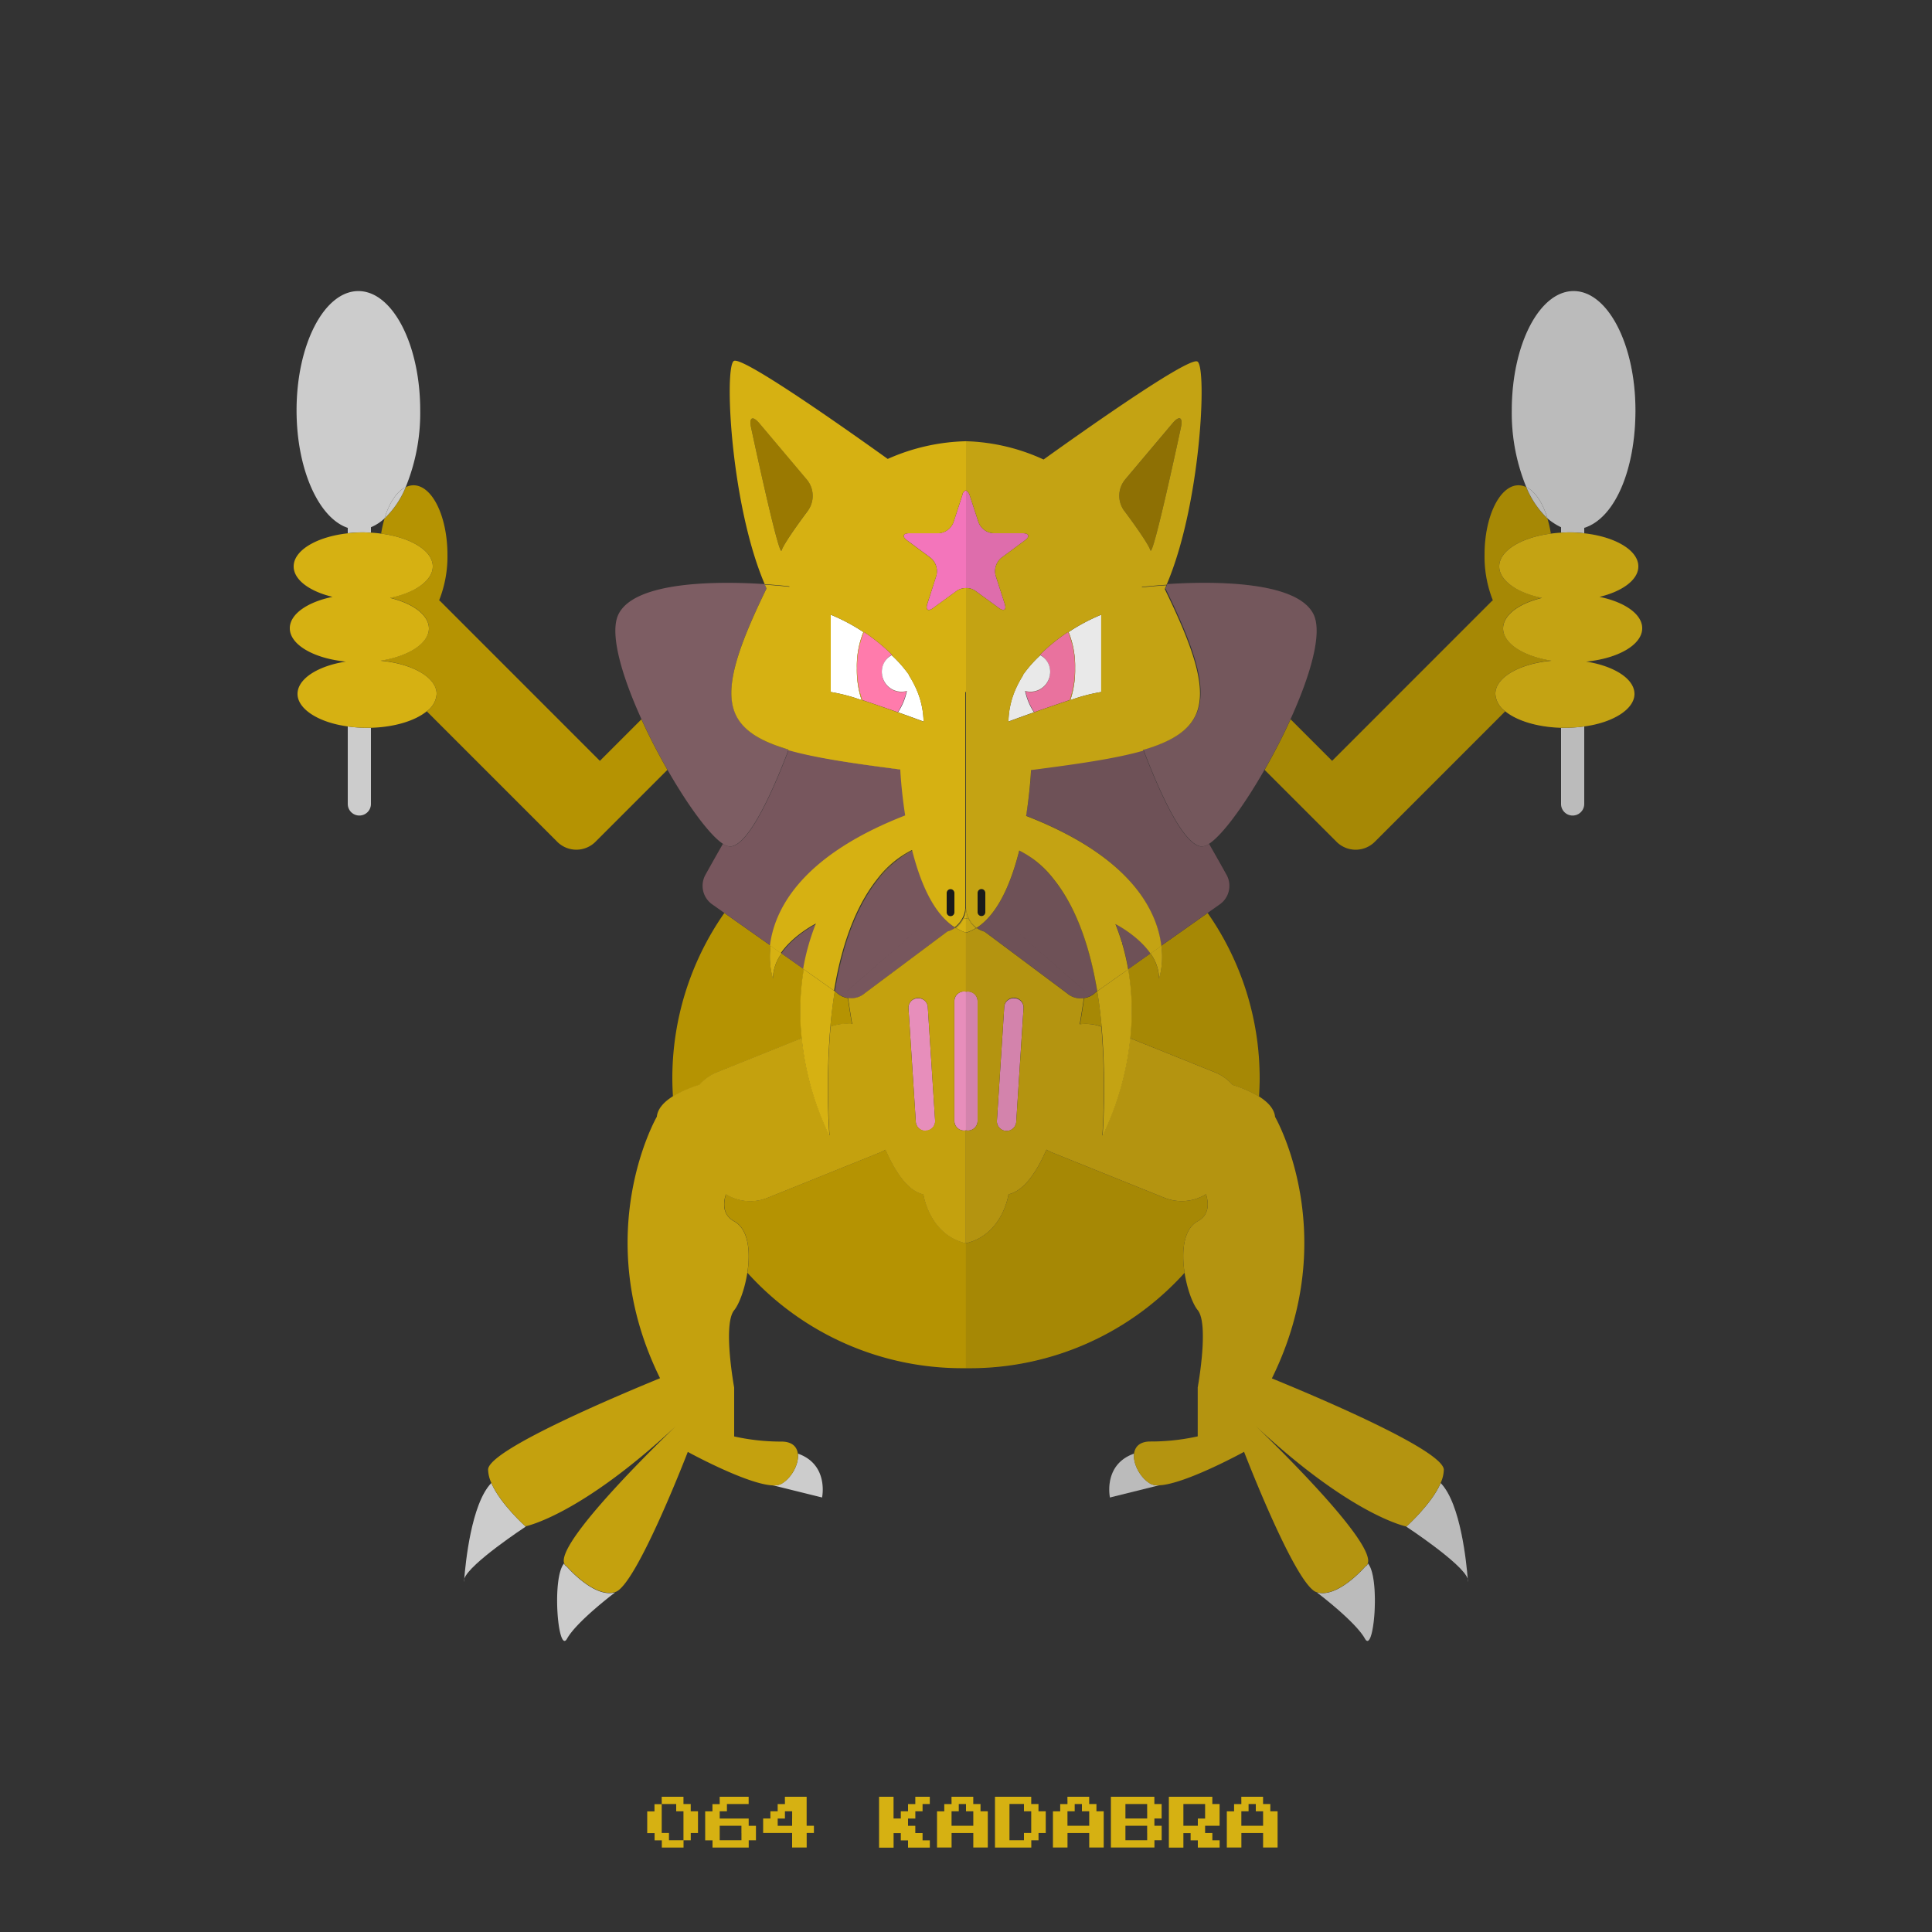 <?xml version="1.0" ?><svg id="pkft" viewBox="0 0 500 500" xmlns="http://www.w3.org/2000/svg"><rect x="0" y="0" width="500" height="500" fill="#333333" stroke="none"/><defs><style>.cls-1{fill:#d6b112;}.cls-2{fill:none;}.cls-3{fill:#fff;}.cls-4{fill:#ff7bac;}.cls-5{fill:#f375bb;}.cls-6{fill:#9a7901;}.cls-7{fill:#ccc;}.cls-8{fill:#b59302;}.cls-9{fill:#77565d;}.cls-10{fill:#7d5d63;}.cls-11{fill:#1a1a1a;}.cls-12{fill:#e78ebb;}.cls-13{fill:#c4a10e;}.cls-14{opacity:0.1;}</style></defs><title/><path class="cls-1" d="M233.33,179.09a5.07,5.07,0,0,0,1.33-.2v-0.07a4.86,4.86,0,0,1-1.17.21,5.11,5.11,0,0,1-5.08-3.64A5.1,5.1,0,0,0,233.33,179.09Z"/><path class="cls-2" d="M221.75,172.92a23.41,23.41,0,0,1,1.7-9.34,49,49,0,0,0-8.45-4.49v20a44.73,44.73,0,0,1,8,2.11A24.6,24.6,0,0,1,221.75,172.92Z"/><path class="cls-2" d="M208.94,124.26l-12.38-14.69c-1.77-2.1-2.75-1.62-2.18,1.07,0,0,7.21,33.8,7.89,31.8,0.78-2.3,6.88-10.37,6.88-10.37A6.58,6.58,0,0,0,208.94,124.26Z"/><path class="cls-2" d="M223.18,181.2c3,1,6.35,2.15,9.2,3.16,3.75,1.33,6.62,2.4,6.62,2.4a21.89,21.89,0,0,0-2.17-9.06,26.09,26.09,0,0,0-1.56-2.82s0-.1,0-0.15a32.3,32.3,0,0,0-4.51-5.16l0.13-.08a46.19,46.19,0,0,0-7.29-5.91,23.35,23.35,0,0,0-1.78,9.34A24.47,24.47,0,0,0,223.18,181.2Z"/><path class="cls-3" d="M223.45,163.58a49,49,0,0,0-8.45-4.49v20a44.73,44.73,0,0,1,8,2.11,24.6,24.6,0,0,1-1.23-8.28A23.41,23.41,0,0,1,223.45,163.58Z"/><path class="cls-4" d="M233.33,179.09a5.1,5.1,0,0,1-4.9-3.71c0-.11-0.07-0.21-0.1-0.31s0-.24-0.05-0.36a5,5,0,0,1-.08-0.6,5.1,5.1,0,0,1,2.52-4.58l0,0,0.13-.08a46.19,46.19,0,0,0-7.29-5.91,23.35,23.35,0,0,0-1.78,9.34,24.47,24.47,0,0,0,1.35,8.28c3,1,6.35,2.15,9.2,3.16a15.59,15.59,0,0,0,2.28-5.47A5.07,5.07,0,0,1,233.33,179.09Z"/><path class="cls-3" d="M230.77,169.57a4.85,4.85,0,0,0-2.48,5.13c0,0.12,0,.25.05,0.36s0.07,0.21.1,0.31a5.11,5.11,0,0,0,5.08,3.64,4.86,4.86,0,0,0,1.17-.21v0.07a15.59,15.59,0,0,1-2.28,5.47c3.75,1.33,6.62,2.4,6.62,2.4a21.89,21.89,0,0,0-2.17-9.06,26.09,26.09,0,0,0-1.56-2.82s0-.1,0-0.15A32.3,32.3,0,0,0,230.77,169.57Z"/><path class="cls-3" d="M228.2,174.1a5,5,0,0,0,.08.6,4.85,4.85,0,0,1,2.48-5.13l0,0A5.1,5.1,0,0,0,228.2,174.1Z"/><path class="cls-5" d="M249.07,128.09l-2.32,7.1a4.37,4.37,0,0,1-3.93,2.81h-7.51c-1.65,0-1.91.84-.59,1.82l6.1,4.52a4.48,4.48,0,0,1,1.5,4.65L240,156.26c-0.51,1.57.17,2.06,1.51,1.09l6.08-4.43a4.18,4.18,0,0,1,2.43-.73V126.91A1.37,1.37,0,0,0,249.07,128.09Z"/><path class="cls-6" d="M196.56,109.57c-1.77-2.1-2.75-1.62-2.18,1.07,0,0,7.21,33.8,7.89,31.8,0.78-2.3,6.88-10.37,6.88-10.37a6.58,6.58,0,0,0-.21-7.81Z"/><path class="cls-7" d="M120.1,408.57a1.68,1.68,0,0,0-.1.51C120,409.64,120,409.39,120.1,408.57Z"/><path class="cls-7" d="M127.15,383.81c-5.23,5.38-6.69,21-7,24.77,1.3-3.91,15.9-13.49,15.9-13.49S129.47,389.23,127.15,383.81Z"/><path class="cls-7" d="M146.67,405.42a1.35,1.35,0,0,1-.68-0.81c-3.25,3.67-1.57,23.68.76,19.48,2.5-4.5,12.48-12,12.48-12C153.8,413.75,146.67,405.42,146.67,405.42Z"/><path class="cls-2" d="M223.45,163.58a49,49,0,0,0-8.45-4.49v20a44.73,44.73,0,0,1,8,2.11,24.6,24.6,0,0,1-1.23-8.28A23.41,23.41,0,0,1,223.45,163.58Z"/><path class="cls-2" d="M196.56,109.57c-1.77-2.1-2.75-1.62-2.18,1.07,0,0,7.21,33.8,7.89,31.8,0.78-2.3,6.88-10.37,6.88-10.37a6.58,6.58,0,0,0-.21-7.81Z"/><path class="cls-2" d="M190.44,184.9c-2.92-6.46.08-16.32,8-32.54l0-.08C190.46,168.56,187.46,178.44,190.44,184.9Z"/><path class="cls-2" d="M204.34,151.86v-0.11s-2.54-.3-6.39-0.56l0,0.11C201.75,151.55,204.25,151.85,204.34,151.86Z"/><path class="cls-2" d="M230.77,169.57l0.13-.08a46.19,46.19,0,0,0-7.29-5.91,23.35,23.35,0,0,0-1.78,9.34,24.47,24.47,0,0,0,1.35,8.28c3,1,6.35,2.15,9.2,3.16,3.75,1.33,6.62,2.4,6.62,2.4a21.89,21.89,0,0,0-2.17-9.06,26.09,26.09,0,0,0-1.56-2.82s0-.1,0-0.15A32.3,32.3,0,0,0,230.77,169.57Z"/><path class="cls-8" d="M185.53,277.53l22-8.85a65.3,65.3,0,0,1,.53-17.86l-5.78-4.08a11.43,11.43,0,0,0-2.24,6.52,20.68,20.68,0,0,1-.58-8.51l-12-8.47A74.63,74.63,0,0,0,174,279.09c0,1.58.07,3.15,0.16,4.71a31.57,31.57,0,0,1,6.85-3A11.87,11.87,0,0,1,185.53,277.53Z"/><path class="cls-8" d="M247.25,240.06h0a7.38,7.38,0,0,0,1.94-2.26,6.28,6.28,0,0,0,.77-2.44c0-.17,0-0.35,0-0.51a6.15,6.15,0,0,1-.81,3A7.31,7.31,0,0,1,247.25,240.06Z"/><path class="cls-8" d="M239,309.09c-3.87-.85-7.13-5.43-9.82-11.56a11.93,11.93,0,0,1-1.55.77l-29,11.69a12,12,0,0,1-10.75-.93c-0.81,2.67-.7,5.46,2.15,7,3.75,2.06,4.23,7.94,3.4,13.33A74.81,74.81,0,0,0,249,354.09l1,0V321.75C240.46,319.51,239,309.09,239,309.09Z"/><path class="cls-8" d="M216,256.48h0l-8-5.65a57.93,57.93,0,0,1,3.31-11.72h0A58,58,0,0,0,208,250.82Z"/><path class="cls-8" d="M199.42,244.75l2.82,2h0l-2.8-2c1.05-8.88,7.51-23,35-33.67v0C206.93,221.74,200.48,235.86,199.42,244.75Z"/><path class="cls-8" d="M239,239.23L219.22,256.5s0.07,0.66.23,1.81a5.21,5.21,0,0,1-3-1.49l-0.42-.28q-0.7,4.25-1.14,9.17a11.9,11.9,0,0,1,5.6-.64c-0.49-2.89-.85-5.26-1.06-6.76-0.16-1.15-.24-1.81-0.24-1.81Z"/><path class="cls-9" d="M208,250.82a58,58,0,0,1,3.3-11.71c-0.2.1-5.82,3-9.06,7.63h0Z"/><path class="cls-9" d="M204.12,194.09h0Z"/><path class="cls-9" d="M204.1,194.09h0Z"/><path class="cls-9" d="M233.68,205.66c-0.44-3.91-.54-6.56-0.54-6.56-12.47-1.6-22-3.1-29-5.1h0l0,0c-3.61,9.53-10.25,25.08-15.2,25.08a3.55,3.55,0,0,1-1.84-.71c-2.73,4.75-4.61,8.17-4.61,8.17a5.88,5.88,0,0,0,1.61,7.35l3.41,2.41,12,8.47c1.05-8.89,7.51-23,35-33.69C234.09,209.09,233.86,207.27,233.68,205.66Z"/><path class="cls-10" d="M202.51,193.54c-6.36-2.07-10.3-4.73-12.08-8.64-3-6.46,0-16.34,7.95-32.62-0.14-.32-0.28-0.65-0.42-1h0l0-.11c-11.23-.74-33.72-1-37.94,7.89-2.32,4.91.9,15.86,6,27.07,2,4.44,4.33,8.92,6.72,13.08,5.24,9.17,10.82,16.82,14.3,19.13a3.58,3.58,0,0,0,1.84.72c4.95,0,11.59-15.53,15.2-25.06Z"/><path class="cls-8" d="M246,237.09a1,1,0,0,1-1-1v0a1,1,0,0,0,2,0v0A1,1,0,0,1,246,237.09Z"/><path class="cls-9" d="M216.05,256.5s0,0,0,0l0.43,0.28a5.22,5.22,0,0,0,3,1.49c-0.16-1.15-.23-1.81-0.23-1.81L239,239.23,219.22,256.5s0.08,0.66.24,1.81a5.24,5.24,0,0,0,4.29-1.2l21.41-16a6,6,0,0,0,2.07-1,14.34,14.34,0,0,1-2.14-1.69c-4.32-4.09-7.11-11.21-8.88-18.27-5.11,2.41-15.87,10.48-20.13,36.4h0l-0.05,0h0Z"/><path class="cls-1" d="M250,237.69v-2.82a7.43,7.43,0,0,1-.68,2.91Z"/><path class="cls-1" d="M250,235.37a6.28,6.28,0,0,1-.77,2.44l0.12,0A7.67,7.67,0,0,0,250,235.37Z"/><path class="cls-1" d="M204.06,194h0l0-.05h0Z"/><path class="cls-1" d="M202.51,193.54l1.55,0.48,0-.05c-0.55-.16-1.07-0.33-1.58-0.49-6.33-2.06-10.27-4.7-12.06-8.58C192.21,188.81,196.15,191.48,202.51,193.54Z"/><path class="cls-1" d="M198.38,152.28v0c-0.14-.31-0.27-0.63-0.41-0.95h0C198.1,151.63,198.24,152,198.38,152.28Z"/><path class="cls-1" d="M216,256.5h0l0.07,0v0l0,0v0h0Z"/><path class="cls-1" d="M247.24,240.08h0Z"/><path class="cls-1" d="M249.19,238.09a5.67,5.67,0,0,1-1.78,2.06,11.43,11.43,0,0,0,2.59,1.21v-3.67l-0.68.09C249.28,237.89,249.24,238,249.19,238.09Z"/><path class="cls-1" d="M249.19,238.09c0-.1.09-0.2,0.13-0.3l-0.12,0a7.38,7.38,0,0,1-1.94,2.26l0.1,0.06A5.43,5.43,0,0,0,249.19,238.09Z"/><path class="cls-1" d="M211.32,239.11v0s-5.79,2.89-9.09,7.65h0C205.5,242.08,211.12,239.22,211.32,239.11Z"/><path class="cls-1" d="M233.13,199.15s0.11,2.6.54,6.51h0c-0.44-3.94-.55-6.57-0.55-6.57-12.46-1.6-22-3.06-29-5.1l0,0.05C211.09,196.08,220.67,197.54,233.13,199.15Z"/><path class="cls-1" d="M234.42,211c-0.31-2-.54-3.78-0.72-5.39h0c0.18,1.61.41,3.43,0.72,5.39h0Z"/><path class="cls-1" d="M227.24,227.57c-4.35,5.45-8.8,14.37-11.19,28.91l0,0C218.46,242,222.9,233,227.24,227.57Z"/><path class="cls-1" d="M236.21,220.11c1.77,7.07,4.57,14.19,8.88,18.27h0c-4.33-4.09-7.11-11.22-8.89-18.31a25.72,25.72,0,0,0-9,7.5A25.76,25.76,0,0,1,236.21,220.11Z"/><path class="cls-1" d="M216.08,256.5c4.26-25.92,15-34,20.13-36.4a25.76,25.76,0,0,0-9,7.46C222.9,233,218.46,242,216.07,256.5h0Z"/><path class="cls-1" d="M247.23,240.08h0a14.25,14.25,0,0,1-2.14-1.69h0A14.34,14.34,0,0,0,247.23,240.08Z"/><path class="cls-1" d="M250,234.88v0c0,0.16,0,.34,0,0.51C250,235.2,250,235,250,234.88Z"/><path class="cls-1" d="M249.32,238h0a8.2,8.2,0,0,0,.68-3c0,0.16,0,.38,0,0.54A10,10,0,0,1,249.32,238Z"/><path class="cls-1" d="M249.19,238.09c0-.1.09-0.2,0.13-0.3h0c0,0.1-.08.2-0.13,0.3h0Z"/><path class="cls-1" d="M247.36,240.08h0.05a5.23,5.23,0,0,0,1.78-2.09h0A5.23,5.23,0,0,1,247.36,240.08Z"/><path class="cls-11" d="M246,230.11a1,1,0,0,0-1,1v5a1,1,0,0,0,2,0v-5A1,1,0,0,0,246,230.11Z"/><path class="cls-11" d="M246,230.09a1,1,0,0,0-1,1v0a1,1,0,0,1,2,0v0A1,1,0,0,0,246,230.09Z"/><path class="cls-12" d="M247,259.09v31a2.5,2.5,0,0,0,3,2.45v-35.9A2.5,2.5,0,0,0,247,259.09Z"/><path class="cls-12" d="M237.45,258.36a2.44,2.44,0,0,0-2.34,2.54l1.9,29.44a2.5,2.5,0,0,0,5-.32l-1.9-29.44A2.44,2.44,0,0,0,237.45,258.36Z"/><path class="cls-7" d="M202.24,384a4.15,4.15,0,0,1-2.24.39h0l12.75,3.16s1.83-8.53-6.26-11.36C206.82,378.87,204.89,382.47,202.24,384Z"/><path class="cls-13" d="M249.5,256.59a2.52,2.52,0,0,1,.5.05V241.36a11.43,11.43,0,0,1-2.59-1.21l-0.15.12V240.2l0.1-.08-0.1-.06h0a6,6,0,0,1-2.07,1l-21.41,16a5.24,5.24,0,0,1-4.29,1.2c0.21,1.5.56,3.87,1.06,6.76a11.9,11.9,0,0,0-5.6.64,193.56,193.56,0,0,0-.26,28.21,75.05,75.05,0,0,1-7.17-25.24l-22,8.85a11.87,11.87,0,0,0-4.52,3.23,31.57,31.57,0,0,0-6.85,3c-2.23,1.4-3.95,3.16-4.16,5.29,0,0-17.57,30.4.83,67.68-9.72,4-44.5,18.5-44.5,23.66a8.8,8.8,0,0,0,.82,3.39c2.32,5.42,8.85,11.28,8.85,11.28s14-2.67,39-26c0,0-31,29.48-29,35.52a1.35,1.35,0,0,0,.68.81s7.13,8.33,12.57,6.67S178,375.75,178,375.75s15.28,8.39,22,8.67a4.15,4.15,0,0,0,2.24-.39c2.64-1.56,4.58-5.16,4.24-7.81-0.22-1.78-1.47-3.14-4.24-3.14A56,56,0,0,1,190,371.75V359.09s-3-16.33,0-20c1.31-1.6,2.75-5.49,3.4-9.67,0.84-5.39.36-11.26-3.4-13.33-2.85-1.57-3-4.35-2.15-7a12,12,0,0,0,10.75.93l29-11.69a11.93,11.93,0,0,0,1.55-.77c2.69,6.13,5.95,10.71,9.82,11.56,0,0,1.46,10.43,11,12.66V292.54a2.5,2.5,0,0,1-3-2.45v-31A2.5,2.5,0,0,1,249.5,256.59Zm-9.84,36a2.44,2.44,0,0,1-2.65-2.21l-1.9-29.44a2.5,2.5,0,0,1,5-.32L242,290A2.44,2.44,0,0,1,239.66,292.55Z"/><path class="cls-13" d="M247.25,240.2v0.07l0.15-.12-0.05,0Z"/><path class="cls-2" d="M223.45,163.58a49,49,0,0,0-8.45-4.49v20a44.73,44.73,0,0,1,8,2.11,24.6,24.6,0,0,1-1.23-8.28A23.41,23.41,0,0,1,223.45,163.58Z"/><path class="cls-2" d="M246,230.09a1,1,0,0,0-1,1v5a1,1,0,0,0,2,0v-5A1,1,0,0,0,246,230.09Z"/><path class="cls-2" d="M196.56,109.57c-1.77-2.1-2.75-1.62-2.18,1.07,0,0,7.21,33.8,7.89,31.8,0.78-2.3,6.88-10.37,6.88-10.37a6.58,6.58,0,0,0-.21-7.81Z"/><path class="cls-2" d="M235.27,174.87s0-.1,0-0.15a32.3,32.3,0,0,0-4.51-5.16l0.13-.08a46.19,46.19,0,0,0-7.29-5.91,23.35,23.35,0,0,0-1.78,9.34,24.47,24.47,0,0,0,1.35,8.28c3,1,6.35,2.15,9.2,3.16,3.75,1.33,6.62,2.4,6.62,2.4a21.89,21.89,0,0,0-2.17-9.06A26.09,26.09,0,0,0,235.27,174.87Z"/><path class="cls-1" d="M199.44,244.76l0,0a20.68,20.68,0,0,0,.58,8.51,11.43,11.43,0,0,1,2.24-6.52l-1.17-.82-1.63-1.15h0Z"/><path class="cls-1" d="M216,256.5h0v0l-8-5.66a65.3,65.3,0,0,0-.53,17.86,75.05,75.05,0,0,0,7.17,25.24,193.56,193.56,0,0,1,.26-28.21q0.44-4.92,1.14-9.17l-0.07,0h0Z"/><path class="cls-1" d="M250,179.09V152.2a4.18,4.18,0,0,0-2.43.73l-6.08,4.43c-1.33,1-2,.48-1.51-1.09l2.34-7.26a4.47,4.47,0,0,0-1.5-4.64l-6.1-4.54c-1.33-1-1.06-1.82.59-1.82h7.51a4.37,4.37,0,0,0,3.93-2.81l2.32-7.13a1.33,1.33,0,0,1,.93-1.16V114.19a52.68,52.68,0,0,0-20.26,4.58c-9.09-6.51-37.59-26.75-39.83-25.35-2.49,1.56-.87,37.05,8,57.77,3.86,0.25,6.39.56,6.39,0.56v0.11c-0.09,0-2.59-.31-6.35-0.55,0.14,0.32.27,0.64,0.41,0.95v0l0,0.08c-7.9,16.22-10.91,26.08-8,32.54,1.79,3.88,5.73,6.52,12.06,8.58,0.52,0.17,1,.33,1.58.49,0,0,0,.19,0,0.19,0.47-1.23.88-2.16,1.23-3.16h0c-0.35,1-.77,1.93-1.24,3.16,7,2,16.57,3.41,29,5,0,0,.11,2.58.55,6.52,0.18,1.61.41,3.41,0.72,5.37h0v0c-27.45,10.68-33.9,24.78-35,33.67l1.63,1.15,1.17,0.82c3.3-4.75,9.09-7.65,9.09-7.65v0h0a57.86,57.86,0,0,0-3.3,11.72l8,5.65c2.39-14.54,6.85-23.46,11.19-28.91a25.72,25.72,0,0,1,9-7.5c1.78,7.09,4.56,14.22,8.89,18.31a14.25,14.25,0,0,0,2.14,1.69,7.31,7.31,0,0,0,1.94-2.26,6.15,6.15,0,0,0,.81-3V179.09Zm-40.85-47s-6.1,8.07-6.88,10.37c-0.68,2-7.89-31.8-7.89-31.8-0.57-2.69.41-3.17,2.18-1.07l12.38,14.69A6.58,6.58,0,0,1,209.15,132.07Zm5.85,47v-20a49,49,0,0,1,8.45,4.49,23.41,23.41,0,0,0-1.7,9.34A24.6,24.6,0,0,0,223,181.2,44.73,44.73,0,0,0,215,179.09Zm17.38,5.27c-2.84-1-6.2-2.18-9.2-3.16a24.47,24.47,0,0,1-1.35-8.28,23.35,23.35,0,0,1,1.78-9.34,46.19,46.19,0,0,1,7.29,5.91l-0.13.08a32.3,32.3,0,0,1,4.51,5.16c0,0.05,0,.1,0,0.15a26.09,26.09,0,0,1,1.56,2.82,21.89,21.89,0,0,1,2.17,9.06S236.13,185.69,232.38,184.35ZM247,231.11v5a1,1,0,0,1-2,0v-5a1,1,0,0,1,2,0v0Z"/><polygon class="cls-1" points="199.44 244.76 201.07 245.91 199.44 244.76 199.44 244.76"/><path class="cls-2" d="M99.51,134.17A11.88,11.88,0,0,1,96,136.45v1.4c0.9,0,1.77.14,2.63,0.25A29.34,29.34,0,0,1,99.51,134.17Z"/><path class="cls-8" d="M166,186.16l-10.75,10.75L114,155.65c-0.1-.1-0.23-0.19-0.35-0.29a30.8,30.8,0,0,0,2.15-11.77c0-9.94-3.94-18-8.79-18a4.63,4.63,0,0,0-2,.49,23.52,23.52,0,0,1-5.48,8.1,29.34,29.34,0,0,0-.89,3.92c7.7,1,13.37,4.42,13.37,8.49,0,2.42-2,4.61-5.24,6.2a24.39,24.39,0,0,1-5.82,1.91c4.56,1.1,8,3.1,9.39,5.54a4.74,4.74,0,0,1,.67,2.35c0,3.92-5.25,7.24-12.51,8.37,8.27,0.79,14.51,4.35,14.51,8.63a6,6,0,0,1-2.56,4.5l33.76,33.76a7,7,0,0,0,9.9,0l0.66-.66h0l17.95-17.95C170.34,195.07,168,190.6,166,186.16Z"/><path class="cls-7" d="M96,137.85v-1.4a11.88,11.88,0,0,0,3.51-2.28c1.21-4,3.16-7,5.48-8.1a50.56,50.56,0,0,0,3.76-19.87c0-17.05-7.16-30.87-16-30.87s-16,13.82-16,30.87c0,15.24,5.72,27.89,13.25,30.41V138a36.21,36.21,0,0,1,4-.23C94.68,137.79,95.34,137.81,96,137.85Z"/><path class="cls-7" d="M90,188v20.06a3,3,0,0,0,6,0V188.36l-1,0A35.75,35.75,0,0,1,90,188Z"/><path class="cls-7" d="M99.51,134.17a23.52,23.52,0,0,0,5.48-8.1C102.68,127.18,100.72,130.15,99.51,134.17Z"/><path class="cls-1" d="M98.49,171c7.25-1.14,12.51-4.45,12.51-8.37a4.74,4.74,0,0,0-.67-2.35c-1.38-2.44-4.84-4.44-9.39-5.54a24.39,24.39,0,0,0,5.82-1.91C110,151.2,112,149,112,146.59c0-4.07-5.68-7.49-13.37-8.49-0.85-.11-1.73-0.2-2.63-0.25-0.66,0-1.32-.06-2-0.06a36.21,36.21,0,0,0-4,.23c-8,.89-14,4.38-14,8.57,0,3.46,4.11,6.45,10.06,7.88C79.57,155.8,75,158.93,75,162.59c0,4.27,6.24,7.83,14.51,8.63C82.25,172.35,77,175.67,77,179.59S82.49,187,90,188a35.75,35.75,0,0,0,5,.35l1,0c6.15-.17,11.46-1.83,14.44-4.27a6,6,0,0,0,2.56-4.5C113,175.31,106.76,171.76,98.49,171Z"/><path class="cls-1" d="M266.67,179.09a5.07,5.07,0,0,1-1.33-.2v-0.07a4.86,4.86,0,0,0,1.17.21,5.11,5.11,0,0,0,5.08-3.64A5.1,5.1,0,0,1,266.67,179.09Z"/><path class="cls-2" d="M278.25,172.92a23.41,23.41,0,0,0-1.7-9.34,49,49,0,0,1,8.45-4.49v20a44.73,44.73,0,0,0-8,2.11A24.6,24.6,0,0,0,278.25,172.92Z"/><path class="cls-2" d="M291.06,124.26l12.38-14.69c1.77-2.1,2.75-1.62,2.18,1.07,0,0-7.21,33.8-7.89,31.8-0.78-2.3-6.88-10.37-6.88-10.37A6.58,6.58,0,0,1,291.06,124.26Z"/><path class="cls-2" d="M276.82,181.2c-3,1-6.35,2.15-9.2,3.16-3.75,1.33-6.62,2.4-6.62,2.4a21.89,21.89,0,0,1,2.17-9.06,26.09,26.09,0,0,1,1.56-2.82s0-.1,0-0.15a32.3,32.3,0,0,1,4.51-5.16l-0.13-.08a46.19,46.19,0,0,1,7.29-5.91,23.35,23.35,0,0,1,1.78,9.34A24.47,24.47,0,0,1,276.82,181.2Z"/><path class="cls-3" d="M276.55,163.58a49,49,0,0,1,8.45-4.49v20a44.73,44.73,0,0,0-8,2.11,24.6,24.6,0,0,0,1.23-8.28A23.41,23.41,0,0,0,276.55,163.58Z"/><path class="cls-4" d="M266.67,179.09a5.1,5.1,0,0,0,4.9-3.71c0-.11.07-0.21,0.1-0.31s0-.24.05-0.36a5,5,0,0,0,.08-0.6,5.1,5.1,0,0,0-2.52-4.58l0,0-0.13-.08a46.19,46.19,0,0,1,7.29-5.91,23.35,23.35,0,0,1,1.78,9.34,24.47,24.47,0,0,1-1.35,8.28c-3,1-6.35,2.15-9.2,3.16a15.59,15.59,0,0,1-2.28-5.47A5.07,5.07,0,0,0,266.67,179.09Z"/><path class="cls-3" d="M269.23,169.57a4.85,4.85,0,0,1,2.48,5.13c0,0.12,0,.25-0.05.36s-0.07.21-.1,0.31a5.11,5.11,0,0,1-5.08,3.64,4.86,4.86,0,0,1-1.17-.21v0.07a15.59,15.59,0,0,0,2.28,5.47c-3.75,1.33-6.62,2.4-6.62,2.4a21.89,21.89,0,0,1,2.17-9.06,26.09,26.09,0,0,1,1.56-2.82s0-.1,0-0.15A32.3,32.3,0,0,1,269.23,169.57Z"/><path class="cls-3" d="M271.8,174.1a5,5,0,0,1-.08.6,4.85,4.85,0,0,0-2.48-5.13l0,0A5.1,5.1,0,0,1,271.8,174.1Z"/><path class="cls-5" d="M250.93,128.09l2.32,7.1a4.37,4.37,0,0,0,3.93,2.81h7.51c1.65,0,1.91.84,0.59,1.82l-6.1,4.52a4.48,4.48,0,0,0-1.5,4.65l2.34,7.27c0.51,1.57-.17,2.06-1.51,1.09l-6.08-4.43a3.92,3.92,0,0,0-2.43-.73V126.91A2.3,2.3,0,0,1,250.93,128.09Z"/><path class="cls-6" d="M303.44,109.57c1.77-2.1,2.75-1.62,2.18,1.07,0,0-7.21,33.8-7.89,31.8-0.78-2.3-6.88-10.37-6.88-10.37a6.58,6.58,0,0,1,.21-7.81Z"/><path class="cls-7" d="M379.9,408.57a1.68,1.68,0,0,1,.1.51C380,409.64,380,409.39,379.9,408.57Z"/><path class="cls-7" d="M372.85,383.81c5.23,5.38,6.69,21,7,24.77-1.3-3.91-15.9-13.49-15.9-13.49S370.53,389.23,372.85,383.81Z"/><path class="cls-7" d="M353.33,405.42a1.35,1.35,0,0,0,.68-0.81c3.25,3.67,1.57,23.68-.76,19.48-2.5-4.5-12.48-12-12.48-12C346.2,413.75,353.33,405.42,353.33,405.42Z"/><path class="cls-2" d="M276.55,163.58a49,49,0,0,1,8.45-4.49v20a44.73,44.73,0,0,0-8,2.11,24.6,24.6,0,0,0,1.23-8.28A23.41,23.41,0,0,0,276.55,163.58Z"/><path class="cls-2" d="M303.44,109.57c1.77-2.1,2.75-1.62,2.18,1.07,0,0-7.21,33.8-7.89,31.8-0.78-2.3-6.88-10.37-6.88-10.37a6.58,6.58,0,0,1,.21-7.81Z"/><path class="cls-2" d="M309.56,184.9c2.92-6.46-.08-16.32-8-32.54l0-.08C309.54,168.56,312.54,178.44,309.56,184.9Z"/><path class="cls-2" d="M295.66,151.86v-0.11s2.54-.3,6.39-0.56l0,0.11C298.25,151.55,295.75,151.85,295.66,151.86Z"/><path class="cls-2" d="M269.23,169.57l-0.13-.08a46.19,46.19,0,0,1,7.29-5.91,23.35,23.35,0,0,1,1.78,9.34,24.47,24.47,0,0,1-1.35,8.28c-3,1-6.35,2.15-9.2,3.16-3.75,1.33-6.62,2.4-6.62,2.4a21.89,21.89,0,0,1,2.17-9.06,26.09,26.09,0,0,1,1.56-2.82s0-.1,0-0.15A32.3,32.3,0,0,1,269.23,169.57Z"/><path class="cls-8" d="M314.47,277.53l-22-8.85a65.3,65.3,0,0,0-.53-17.86l5.78-4.08a11.43,11.43,0,0,1,2.24,6.52,20.68,20.68,0,0,0,.58-8.51l12-8.47A74.63,74.63,0,0,1,326,279.09c0,1.58-.07,3.15-0.16,4.71a31.57,31.57,0,0,0-6.85-3A11.87,11.87,0,0,0,314.47,277.53Z"/><path class="cls-8" d="M252.75,240.06h0a7.38,7.38,0,0,1-1.94-2.26,6.28,6.28,0,0,1-.77-2.44c0-.17,0-0.35,0-0.51a6.15,6.15,0,0,0,.81,3A7.31,7.31,0,0,0,252.75,240.06Z"/><path class="cls-8" d="M261,309.09c3.87-.85,7.13-5.43,9.82-11.56a11.93,11.93,0,0,0,1.55.77l29,11.69a12,12,0,0,0,10.75-.93c0.81,2.67.7,5.46-2.15,7-3.75,2.06-4.23,7.94-3.4,13.33A74.81,74.81,0,0,1,251,354.09l-1,0V321.75C259.54,319.51,261,309.09,261,309.09Z"/><path class="cls-8" d="M284,256.48h0l8-5.65a57.93,57.93,0,0,0-3.31-11.72h0A58,58,0,0,1,292,250.82Z"/><path class="cls-8" d="M300.58,244.75l-2.82,2h0l2.8-2c-1.05-8.88-7.51-23-35-33.67v0C293.07,221.74,299.52,235.86,300.58,244.75Z"/><path class="cls-8" d="M261,239.23l19.78,17.27s-0.07.66-.23,1.81a5.21,5.21,0,0,0,3-1.49l0.42-.28q0.7,4.25,1.14,9.17a11.9,11.9,0,0,0-5.6-.64c0.49-2.89.85-5.26,1.06-6.76,0.16-1.15.24-1.81,0.24-1.81Z"/><path class="cls-9" d="M292,250.82a58,58,0,0,0-3.3-11.71c0.2,0.1,5.82,3,9.06,7.63h0Z"/><path class="cls-9" d="M295.88,194.09h0Z"/><path class="cls-9" d="M295.9,194.09h0Z"/><path class="cls-9" d="M266.32,205.66c0.44-3.91.54-6.56,0.54-6.56,12.47-1.6,22-3.1,29-5.1h0l0,0c3.61,9.53,10.25,25.08,15.2,25.08a3.55,3.55,0,0,0,1.84-.71c2.73,4.75,4.61,8.17,4.61,8.17a5.88,5.88,0,0,1-1.61,7.35l-3.41,2.41-12,8.47c-1.05-8.89-7.51-23-35-33.69C265.91,209.09,266.14,207.27,266.32,205.66Z"/><path class="cls-10" d="M297.49,193.54c6.36-2.07,10.3-4.73,12.08-8.64,3-6.46,0-16.34-7.95-32.62,0.14-.32.28-0.65,0.42-1h0l0-.11c11.23-.74,33.72-1,37.94,7.89,2.32,4.91-.9,15.86-6,27.07-2,4.44-4.33,8.92-6.72,13.08-5.24,9.17-10.82,16.82-14.3,19.13a3.58,3.58,0,0,1-1.84.72c-4.95,0-11.59-15.53-15.2-25.06Z"/><path class="cls-8" d="M254,237.09a1,1,0,0,0,1-1v0a1,1,0,0,1-2,0v0A1,1,0,0,0,254,237.09Z"/><path class="cls-9" d="M283.95,256.5s0,0,0,0l-0.43.28a5.22,5.22,0,0,1-3,1.49c0.16-1.15.23-1.81,0.23-1.81L261,239.23l19.78,17.27s-0.08.66-.24,1.81a5.24,5.24,0,0,1-4.29-1.2l-21.41-16a6,6,0,0,1-2.07-1,14.34,14.34,0,0,0,2.14-1.69c4.32-4.09,7.11-11.21,8.88-18.27,5.11,2.41,15.87,10.48,20.13,36.4h0l0.05,0h0Z"/><path class="cls-1" d="M250,237.69v-2.82a7.43,7.43,0,0,0,.68,2.91Z"/><path class="cls-1" d="M250,235.37a6.28,6.28,0,0,0,.77,2.44l-0.12,0A7.67,7.67,0,0,1,250,235.37Z"/><path class="cls-1" d="M295.94,194h0l0-.05h0Z"/><path class="cls-1" d="M297.49,193.54l-1.55.48,0-.05c0.55-.16,1.07-0.33,1.58-0.49,6.33-2.06,10.27-4.7,12.06-8.58C307.79,188.81,303.85,191.48,297.49,193.54Z"/><path class="cls-1" d="M301.62,152.28v0c0.14-.31.27-0.63,0.41-0.95h0C301.9,151.63,301.76,152,301.62,152.28Z"/><path class="cls-1" d="M284,256.5h0l-0.07,0v0l0,0v0h0Z"/><path class="cls-1" d="M252.76,240.08h0Z"/><path class="cls-1" d="M250.81,238.09a5.67,5.67,0,0,0,1.78,2.06,9.93,9.93,0,0,1-2.59,1.21v-3.67l0.68,0.09C250.72,237.89,250.76,238,250.81,238.09Z"/><path class="cls-1" d="M250.81,238.09c0-.1-0.09-0.2-0.13-0.3l0.12,0a7.38,7.38,0,0,0,1.94,2.26l-0.1.06A5.43,5.43,0,0,1,250.81,238.09Z"/><path class="cls-1" d="M288.68,239.11v0s5.79,2.89,9.09,7.65h0C294.5,242.08,288.88,239.22,288.68,239.11Z"/><path class="cls-1" d="M266.87,199.15s-0.11,2.6-.54,6.51h0c0.44-3.94.55-6.57,0.55-6.57,12.46-1.6,22-3.06,29-5.1l0,0.05C288.91,196.08,279.33,197.54,266.87,199.15Z"/><path class="cls-1" d="M265.58,211c0.31-2,.54-3.78.72-5.39h0c-0.18,1.61-.41,3.43-0.72,5.39h0Z"/><path class="cls-1" d="M272.76,227.57c4.35,5.45,8.8,14.37,11.19,28.91l0,0C281.54,242,277.1,233,272.76,227.57Z"/><path class="cls-1" d="M263.79,220.11c-1.77,7.07-4.57,14.19-8.88,18.27h0c4.33-4.09,7.11-11.22,8.89-18.31a25.72,25.72,0,0,1,9,7.5A25.76,25.76,0,0,0,263.79,220.11Z"/><path class="cls-1" d="M283.92,256.5c-4.26-25.92-15-34-20.13-36.4a25.76,25.76,0,0,1,9,7.46c4.34,5.46,8.77,14.39,11.16,28.93h0Z"/><path class="cls-1" d="M252.77,240.08h0a14.25,14.25,0,0,0,2.14-1.69h0A14.34,14.34,0,0,1,252.77,240.08Z"/><path class="cls-1" d="M250,234.88v0c0,0.16,0,.34,0,0.51C250,235.2,250,235,250,234.88Z"/><path class="cls-1" d="M250.68,238h0a8.2,8.2,0,0,1-.68-3c0,0.16,0,.38,0,0.54A10,10,0,0,0,250.68,238Z"/><path class="cls-1" d="M250.81,238.09c0-.1-0.09-0.2-0.13-0.3h0c0,0.1.08,0.2,0.13,0.3h0Z"/><path class="cls-1" d="M252.64,240.08h-0.05a5.23,5.23,0,0,1-1.78-2.09h0A5.23,5.23,0,0,0,252.64,240.08Z"/><path class="cls-11" d="M254,230.11a1,1,0,0,1,1,1v5a1,1,0,0,1-2,0v-5A1,1,0,0,1,254,230.11Z"/><path class="cls-11" d="M254,230.09a1,1,0,0,1,1,1v0a1,1,0,0,0-2,0v0A1,1,0,0,1,254,230.09Z"/><path class="cls-12" d="M253,259.09v31a2.5,2.5,0,0,1-3,2.45v-35.9A2.5,2.5,0,0,1,253,259.09Z"/><path class="cls-12" d="M262.55,258.36a2.44,2.44,0,0,1,2.34,2.54L263,290.34a2.5,2.5,0,0,1-5-.32l1.9-29.44A2.44,2.44,0,0,1,262.55,258.36Z"/><path class="cls-7" d="M297.76,384a4.15,4.15,0,0,0,2.24.39h0l-12.75,3.16s-1.83-8.53,6.26-11.36C293.18,378.87,295.11,382.47,297.76,384Z"/><path class="cls-13" d="M253,259.09v31a2.5,2.5,0,0,1-3,2.45v29.21c9.54-2.23,11-12.66,11-12.66,3.87-.85,7.13-5.43,9.82-11.56a11.93,11.93,0,0,0,1.55.77l29,11.69a12,12,0,0,0,10.75-.93c0.81,2.67.7,5.46-2.15,7-3.75,2.06-4.23,7.94-3.4,13.33,0.65,4.18,2.09,8.07,3.4,9.67,3,3.67,0,20,0,20v12.67a56,56,0,0,1-12.24,1.33c-2.78,0-4,1.36-4.24,3.14-0.33,2.65,1.6,6.25,4.24,7.81a4.15,4.15,0,0,0,2.24.39c6.72-.28,22-8.67,22-8.67s13.33,34.67,18.77,36.33,12.57-6.67,12.57-6.67a1.35,1.35,0,0,0,.68-0.81c2-6-29-35.52-29-35.52,25,23.33,39,26,39,26s6.53-5.86,8.85-11.28a8.8,8.8,0,0,0,.82-3.39c0-5.16-34.78-19.69-44.5-23.66,18.4-37.28.83-67.68,0.83-67.68-0.21-2.13-1.93-3.89-4.16-5.29a31.57,31.57,0,0,0-6.85-3,11.87,11.87,0,0,0-4.52-3.23l-22-8.85a75.05,75.05,0,0,1-7.17,25.24,193.56,193.56,0,0,0-.26-28.21,11.9,11.9,0,0,0-5.6-.64c0.49-2.89.85-5.26,1.06-6.76a5.24,5.24,0,0,1-4.29-1.2l-21.41-16a6,6,0,0,1-2.07-1h0l-0.1.06,0.1,0.08v0.07l-0.15-.12a9.93,9.93,0,0,1-2.59,1.21v15.28a1.6,1.6,0,0,1,.5-0.05A2.5,2.5,0,0,1,253,259.09ZM258,290l1.9-29.44a2.5,2.5,0,0,1,5,.32L263,290.34A2.5,2.5,0,0,1,258,290Z"/><path class="cls-13" d="M252.75,240.2v0.07l-0.15-.12,0.05,0Z"/><path class="cls-2" d="M276.55,163.58a49,49,0,0,1,8.45-4.49v20a44.73,44.73,0,0,0-8,2.11,24.6,24.6,0,0,0,1.23-8.28A23.41,23.41,0,0,0,276.55,163.58Z"/><path class="cls-2" d="M254,230.09a1,1,0,0,1,1,1v5a1,1,0,0,1-2,0v-5A1,1,0,0,1,254,230.09Z"/><path class="cls-2" d="M303.44,109.57c1.77-2.1,2.75-1.62,2.18,1.07,0,0-7.21,33.8-7.89,31.8-0.78-2.3-6.88-10.37-6.88-10.37a6.58,6.58,0,0,1,.21-7.81Z"/><path class="cls-2" d="M264.73,174.87s0-.1,0-0.15a32.3,32.3,0,0,1,4.51-5.16l-0.13-.08a46.19,46.19,0,0,1,7.29-5.91,23.35,23.35,0,0,1,1.78,9.34,24.47,24.47,0,0,1-1.35,8.28c-3,1-6.35,2.15-9.2,3.16-3.75,1.33-6.62,2.4-6.62,2.4a21.89,21.89,0,0,1,2.17-9.06A26.09,26.09,0,0,1,264.73,174.87Z"/><path class="cls-1" d="M300.56,244.76l0,0a20.68,20.68,0,0,1-.58,8.51,11.43,11.43,0,0,0-2.24-6.52l1.17-.82,1.63-1.15h0Z"/><path class="cls-1" d="M284,256.5h0v0l8-5.66a65.3,65.3,0,0,1,.53,17.86,75.05,75.05,0,0,1-7.17,25.24,193.56,193.56,0,0,0-.26-28.21q-0.44-4.92-1.14-9.17l0.07,0h0Z"/><path class="cls-1" d="M250,188.55v46.3a6.15,6.15,0,0,0,.81,3,7.31,7.31,0,0,0,1.94,2.26,14.25,14.25,0,0,0,2.14-1.69c4.33-4.09,7.11-11.22,8.89-18.31a25.72,25.72,0,0,1,9,7.5c4.35,5.45,8.8,14.37,11.19,28.91l8-5.65a57.86,57.86,0,0,0-3.3-11.72h0v0s5.79,2.9,9.09,7.65l1.17-.82,1.63-1.15c-1.05-8.88-7.51-23-35-33.67v0h0c0.31-2,.54-3.75.72-5.36,0.44-3.94.55-6.51,0.55-6.51,12.46-1.6,22-3,29-5-0.47-1.23-.88-2.16-1.24-3.16h0c0.35,1,.77,1.93,1.23,3.16,0,0,0-.21,0-0.21,0.55-.16,1.07-0.32,1.58-0.48,6.33-2.06,10.27-4.69,12.06-8.57,2.92-6.46-.08-16.32-8-32.54l0-.08v0c0.14-.31.27-0.63,0.41-0.95-3.77.25-6.26,0.54-6.35,0.55v-0.11s2.54-.3,6.39-0.56c8.89-20.72,10.51-56.22,8-57.77-2.24-1.4-30.74,18.84-39.83,25.35A51.39,51.39,0,0,0,250,114.19v12.72a2.3,2.3,0,0,1,.93,1.18l2.32,7.1a4.37,4.37,0,0,0,3.93,2.81h7.51c1.65,0,1.91.84,0.59,1.82l-6.1,4.52a4.48,4.48,0,0,0-1.5,4.65l2.34,7.27c0.51,1.57-.17,2.06-1.51,1.09l-6.08-4.43a3.92,3.92,0,0,0-2.43-.73v36.36Zm41.06-64.3,12.38-14.69c1.77-2.1,2.75-1.62,2.18,1.07,0,0-7.21,33.8-7.89,31.8-0.78-2.3-6.88-10.37-6.88-10.37A6.58,6.58,0,0,1,291.06,124.26ZM277,181.2a24.6,24.6,0,0,0,1.23-8.28,23.41,23.41,0,0,0-1.7-9.34,49,49,0,0,1,8.45-4.49v20A44.73,44.73,0,0,0,277,181.2Zm-16,5.55a21.89,21.89,0,0,1,2.17-9.06,26.09,26.09,0,0,1,1.56-2.82s0-.1,0-0.15a32.3,32.3,0,0,1,4.51-5.16l-0.13-.08a46.19,46.19,0,0,1,7.29-5.91,23.35,23.35,0,0,1,1.78,9.34,24.47,24.47,0,0,1-1.35,8.28c-3,1-6.35,2.15-9.2,3.16C263.87,185.69,261,186.75,261,186.75Zm-8,44.33a1,1,0,0,1,2,0v5a1,1,0,0,1-2,0v-5Z"/><polygon class="cls-1" points="300.56 244.76 298.93 245.91 300.56 244.76 300.56 244.76"/><path class="cls-2" d="M400.49,134.17a15.8,15.8,0,0,0,3.51,2.28v1.4c-1,0-1.77.14-2.63,0.25A29.34,29.34,0,0,0,400.49,134.17Z"/><path class="cls-8" d="M334,186.16l10.75,10.75L386,155.65c0.1-.1.23-0.19,0.35-0.29a30.8,30.8,0,0,1-2.15-11.77c0-9.94,3.94-18,8.79-18a4.63,4.63,0,0,1,2,.49,23.52,23.52,0,0,0,5.48,8.1,29.34,29.34,0,0,1,.89,3.92c-7.7,1-13.37,4.42-13.37,8.49,0,2.42,2,4.61,5.24,6.2a24.39,24.39,0,0,0,5.82,1.91c-4.56,1.1-8,3.1-9.39,5.54a4.74,4.74,0,0,0-.67,2.35c0,3.92,5.25,7.24,12.51,8.37-8.27.79-14.51,4.35-14.51,8.63a6,6,0,0,0,2.56,4.5L355.8,217.85a7,7,0,0,1-9.9,0l-0.66-.66h0l-17.95-17.95C329.66,195.07,332,190.6,334,186.16Z"/><path class="cls-7" d="M404,137.85v-1.4a15.8,15.8,0,0,1-3.51-2.28c-1.21-4-3.16-7-5.48-8.1a50.56,50.56,0,0,1-3.76-19.87c0-17.05,7.16-30.87,16-30.87s16,13.82,16,30.87c0,15.24-5.25,27.89-13.25,30.41V138a32.49,32.49,0,0,0-4-.23C405.32,137.79,405,137.81,404,137.85Z"/><path class="cls-7" d="M410,188v20.06a3,3,0,0,1-6,0V188.36l1,0A40.7,40.7,0,0,0,410,188Z"/><path class="cls-7" d="M400.49,134.17a23.52,23.52,0,0,1-5.48-8.1C397.32,127.18,399.28,130.15,400.49,134.17Z"/><path class="cls-1" d="M401.51,171c-7.25-1.14-12.51-4.45-12.51-8.37a4.74,4.74,0,0,1,.67-2.35c1.38-2.44,4.84-4.44,9.39-5.54a24.39,24.39,0,0,1-5.82-1.91C390,151.2,388,149,388,146.59c0-4.07,5.68-7.49,13.37-8.49,0.85-.11,1.73-0.2,2.63-0.25,0.66,0,1.32-.06,2-0.06a36.21,36.21,0,0,1,4,.23c8,0.89,14,4.38,14,8.57,0,3.46-4.11,6.45-10.06,7.88,6.5,1.33,11.06,4.46,11.06,8.12,0,4.27-6.24,7.83-14.51,8.63,7.25,1.14,12.51,4.45,12.51,8.37S417.51,187,410,188a35.75,35.75,0,0,1-5,.35l-1,0c-6.15-.17-11.46-1.83-14.44-4.27a6,6,0,0,1-2.56-4.5C387,175.31,393.24,171.76,401.51,171Z"/><g class="cls-14"><path class="cls-11" d="M380,409.09a1.68,1.68,0,0,0-.1-0.51C380,409.39,380,409.64,380,409.09Z"/><path class="cls-11" d="M425,162.59c0-3.66-4.57-6.79-11.06-8.12,6-1.43,10.06-4.42,10.06-7.88,0-4.18-6-7.68-14-8.57a36.21,36.21,0,0,0-4-.23c-0.68,0-1.34,0-2,.06-0.9,0-1.77.14-2.63,0.25,0.85-.11,1.63-0.2,2.63-0.25s1.32-.06,2-0.06a32.49,32.49,0,0,1,4,.23v-1.39c8-2.52,13.25-15.17,13.25-30.41,0-17.05-7.16-30.87-16-30.87s-16,13.82-16,30.87A50.56,50.56,0,0,0,395,126.08a4.63,4.63,0,0,0-2-.49c-4.86,0-8.79,8.06-8.79,18a30.8,30.8,0,0,0,2.15,11.77c-0.12.1-.25,0.19-0.35,0.29l-41.26,41.26L334,186.16c5.1-11.21,8.32-22.16,6-27.07-4.22-8.93-26.71-8.63-37.94-7.89,8.89-20.72,10.51-56.22,8-57.77-2.24-1.4-30.74,18.84-39.83,25.35A51.39,51.39,0,0,0,250,114.19V234.88c0,0.16,0,.33,0,0.49v0c0,0.14,0,.27.05,0.4a7.47,7.47,0,0,0,.15.77,6.65,6.65,0,0,1-.25-1.68v21.76a1.6,1.6,0,0,1,.5-0.05,2.52,2.52,0,0,0-.5.05v97.42l1,0a74.81,74.81,0,0,0,55.6-24.67c0.65,4.18,2.09,8.07,3.4,9.67,3,3.67,0,20,0,20v12.67a56,56,0,0,1-12.24,1.33c-2.78,0-4,1.36-4.24,3.14-8.1,2.83-6.26,11.36-6.26,11.36L300,384.42h0c6.72-.28,22-8.67,22-8.67s13.33,34.67,18.77,36.33c0,0,10,7.5,12.48,12,2.34,4.2,4-15.81.76-19.48,2-6-29-35.52-29-35.52,25,23.33,39,26,39,26s14.59,9.58,15.9,13.49c-0.36-3.74-1.82-19.39-7-24.77a8.8,8.8,0,0,0,.82-3.39c0-5.16-34.78-19.69-44.5-23.66,18.4-37.28.83-67.68,0.83-67.68-0.21-2.13-1.93-3.89-4.16-5.29,0.1-1.56.16-3.13,0.16-4.71a74.63,74.63,0,0,0-13.43-42.81l-12,8.47,0,0h0l0,0,12-8.47,3.41-2.41a5.88,5.88,0,0,0,1.61-7.35s-1.88-3.41-4.61-8.16c3.49-2.31,9.06-10,14.3-19.12l17.95,17.95h0l0.66,0.66a7,7,0,0,0,9.9,0l33.76-33.76c3,2.43,8.29,4.1,14.44,4.27l1,0c0.76,0,1.5,0,2.23-.08-0.72.05-1.42,0.08-2.23,0.08l-1,0v19.73a3,3,0,0,0,6,0V188l-1.68.18c0.56-.05,1.13-0.1,1.68-0.18,7.51-1.06,13-4.43,13-8.44s-5.25-7.24-12.51-8.37C418.76,170.42,425,166.86,425,162.59ZM265.6,211.07h0v0h0Zm23.06,28h0c0.51,1.28,1,2.56,1.36,3.83a59.09,59.09,0,0,1,1.94,7.88l-8,5.41,0-.23h0v0.25l0,0.1,8-5.59A57.33,57.33,0,0,0,288.66,239.1Zm-33.82,2a6,6,0,0,1-2.07-1,12.93,12.93,0,0,0,1.1-.79,12.93,12.93,0,0,1-1.1.79,6,6,0,0,0,2.07,1l21.41,16a5.13,5.13,0,0,0,3.15,1.26,5.13,5.13,0,0,1-3.15-1.26ZM294.64,191h0c0.33,1,.72,2,1.16,3h0C295.37,193,295,192,294.64,191ZM261,239.23l19.79,17.11s-0.07.65-.23,1.65h0c0.16-1,.23-1.65.23-1.65l-18.26-15.86Zm-10.32-1.44c-0.07-.15-0.13-0.32-0.19-0.48,0.06,0.16.12,0.32,0.19,0.48h0Zm0.61,1.07-0.11-.14a4.17,4.17,0,0,1-.36-0.64,5.43,5.43,0,0,0,1.83,2A6.75,6.75,0,0,1,251.28,238.86Zm37.38,0.23v0h0v0h0Zm7.17-45,0,0h0l0,0h0Zm0.07-.07h0a0.58,0.58,0,0,1,0,.06h0V194Zm-45.47,43.15c-0.06-.17-0.11-0.35-0.16-0.53C250.32,236.83,250.38,237,250.44,237.18Zm48.49,8.73-1.17.82,0.76-.54Zm1.63-1.15c-1.05-8.88-7.51-23-35-33.66h0c27.45,10.68,33.9,24.79,35,33.67h0Z"/></g><path class="cls-1" d="M171.25,465.94V465h5.63v1.88h1.88v1.88h1.88v5.63h-1.87v1.88h-1.87v1.88h-5.62v-1.87h-1.87v-1.87H167.5v-5.62h1.88v-1.87h1.88v-0.94Zm3.75,1.88v-0.94h-3.75v7.5h1.88v1.88h3.75v-7.5H175v-0.94Z"/><path class="cls-1" d="M186.25,465.94V465h7.5v1.88h-5.62v1.88h-1.87v1.88h7.5v1.88h1.88v3.75h-1.87v1.88h-9.37v-1.87H182.5v-7.5h1.88v-1.87h1.88v-0.94Zm5.63,8.44V472.5h-5.62v3.75h5.63v-1.87Z"/><path class="cls-1" d="M203.13,465.94V465h5.63v7.5h1.88v1.88h-1.87v3.75H205v-3.75h-7.5v-3.75h1.88v-1.87h1.88v-1.87h1.88v-0.94Zm1.88,4.69v-1.87h-1.87v1.88h-1.87v1.88H205v-1.87Z"/><path class="cls-1" d="M227.5,471.56V465h3.75v5.63h1.88v-1.87H235v-1.87h1.88V465h3.75v1.88h-1.87v1.88h-1.87v1.88H235v1.88h1.88v1.88h1.88v1.88h1.88v1.88H235v-1.87h-1.87v-1.87h-1.87v3.75H227.5v-6.56Z"/><path class="cls-1" d="M246.25,465.94V465h5.63v1.88h1.88v1.88h1.88v9.38h-3.75v-3.75h-5.62v3.75H242.5v-9.37h1.88v-1.87h1.88v-0.94Zm3.75,1.88v-0.94h-1.87v1.88h-1.87v3.75h5.63v-3.75H250v-0.94Z"/><path class="cls-1" d="M257.5,471.56V465h9.38v1.88h1.88v1.88h1.88v5.63h-1.87v1.88h-1.87v1.88H257.5v-6.56Zm7.5-3.75v-0.94h-3.75v9.38H265v-1.87h1.88v-5.62H265v-0.94Z"/><path class="cls-1" d="M276.25,465.94V465h5.63v1.88h1.88v1.88h1.88v9.38h-3.75v-3.75h-5.62v3.75H272.5v-9.37h1.88v-1.87h1.88v-0.94Zm3.75,1.88v-0.94h-1.87v1.88h-1.87v3.75h5.63v-3.75H280v-0.94Z"/><path class="cls-1" d="M287.5,471.56V465h11.25v1.88h1.88v3.75h-1.87v1.88h1.88v3.75h-1.87v1.88H287.5v-6.56Zm9.38-2.81v-1.87h-5.62v3.75h5.63v-1.87Zm0,5.63V472.5h-5.62v3.75h5.63v-1.87Z"/><path class="cls-1" d="M302.5,471.56V465h11.25v1.88h1.88v5.63h-3.75v1.88h1.88v1.88h1.88v1.88H310v-1.87h-1.87v-1.87h-1.87v3.75H302.5v-6.56Zm9.38-2.81v-1.87h-5.62v5.63H310v-1.87h1.88v-1.87Z"/><path class="cls-1" d="M321.25,465.94V465h5.63v1.88h1.88v1.88h1.88v9.38h-3.75v-3.75h-5.62v3.75H317.5v-9.37h1.88v-1.87h1.88v-0.94Zm3.75,1.88v-0.94h-1.87v1.88h-1.87v3.75h5.63v-3.75H325v-0.94Z"/></svg>